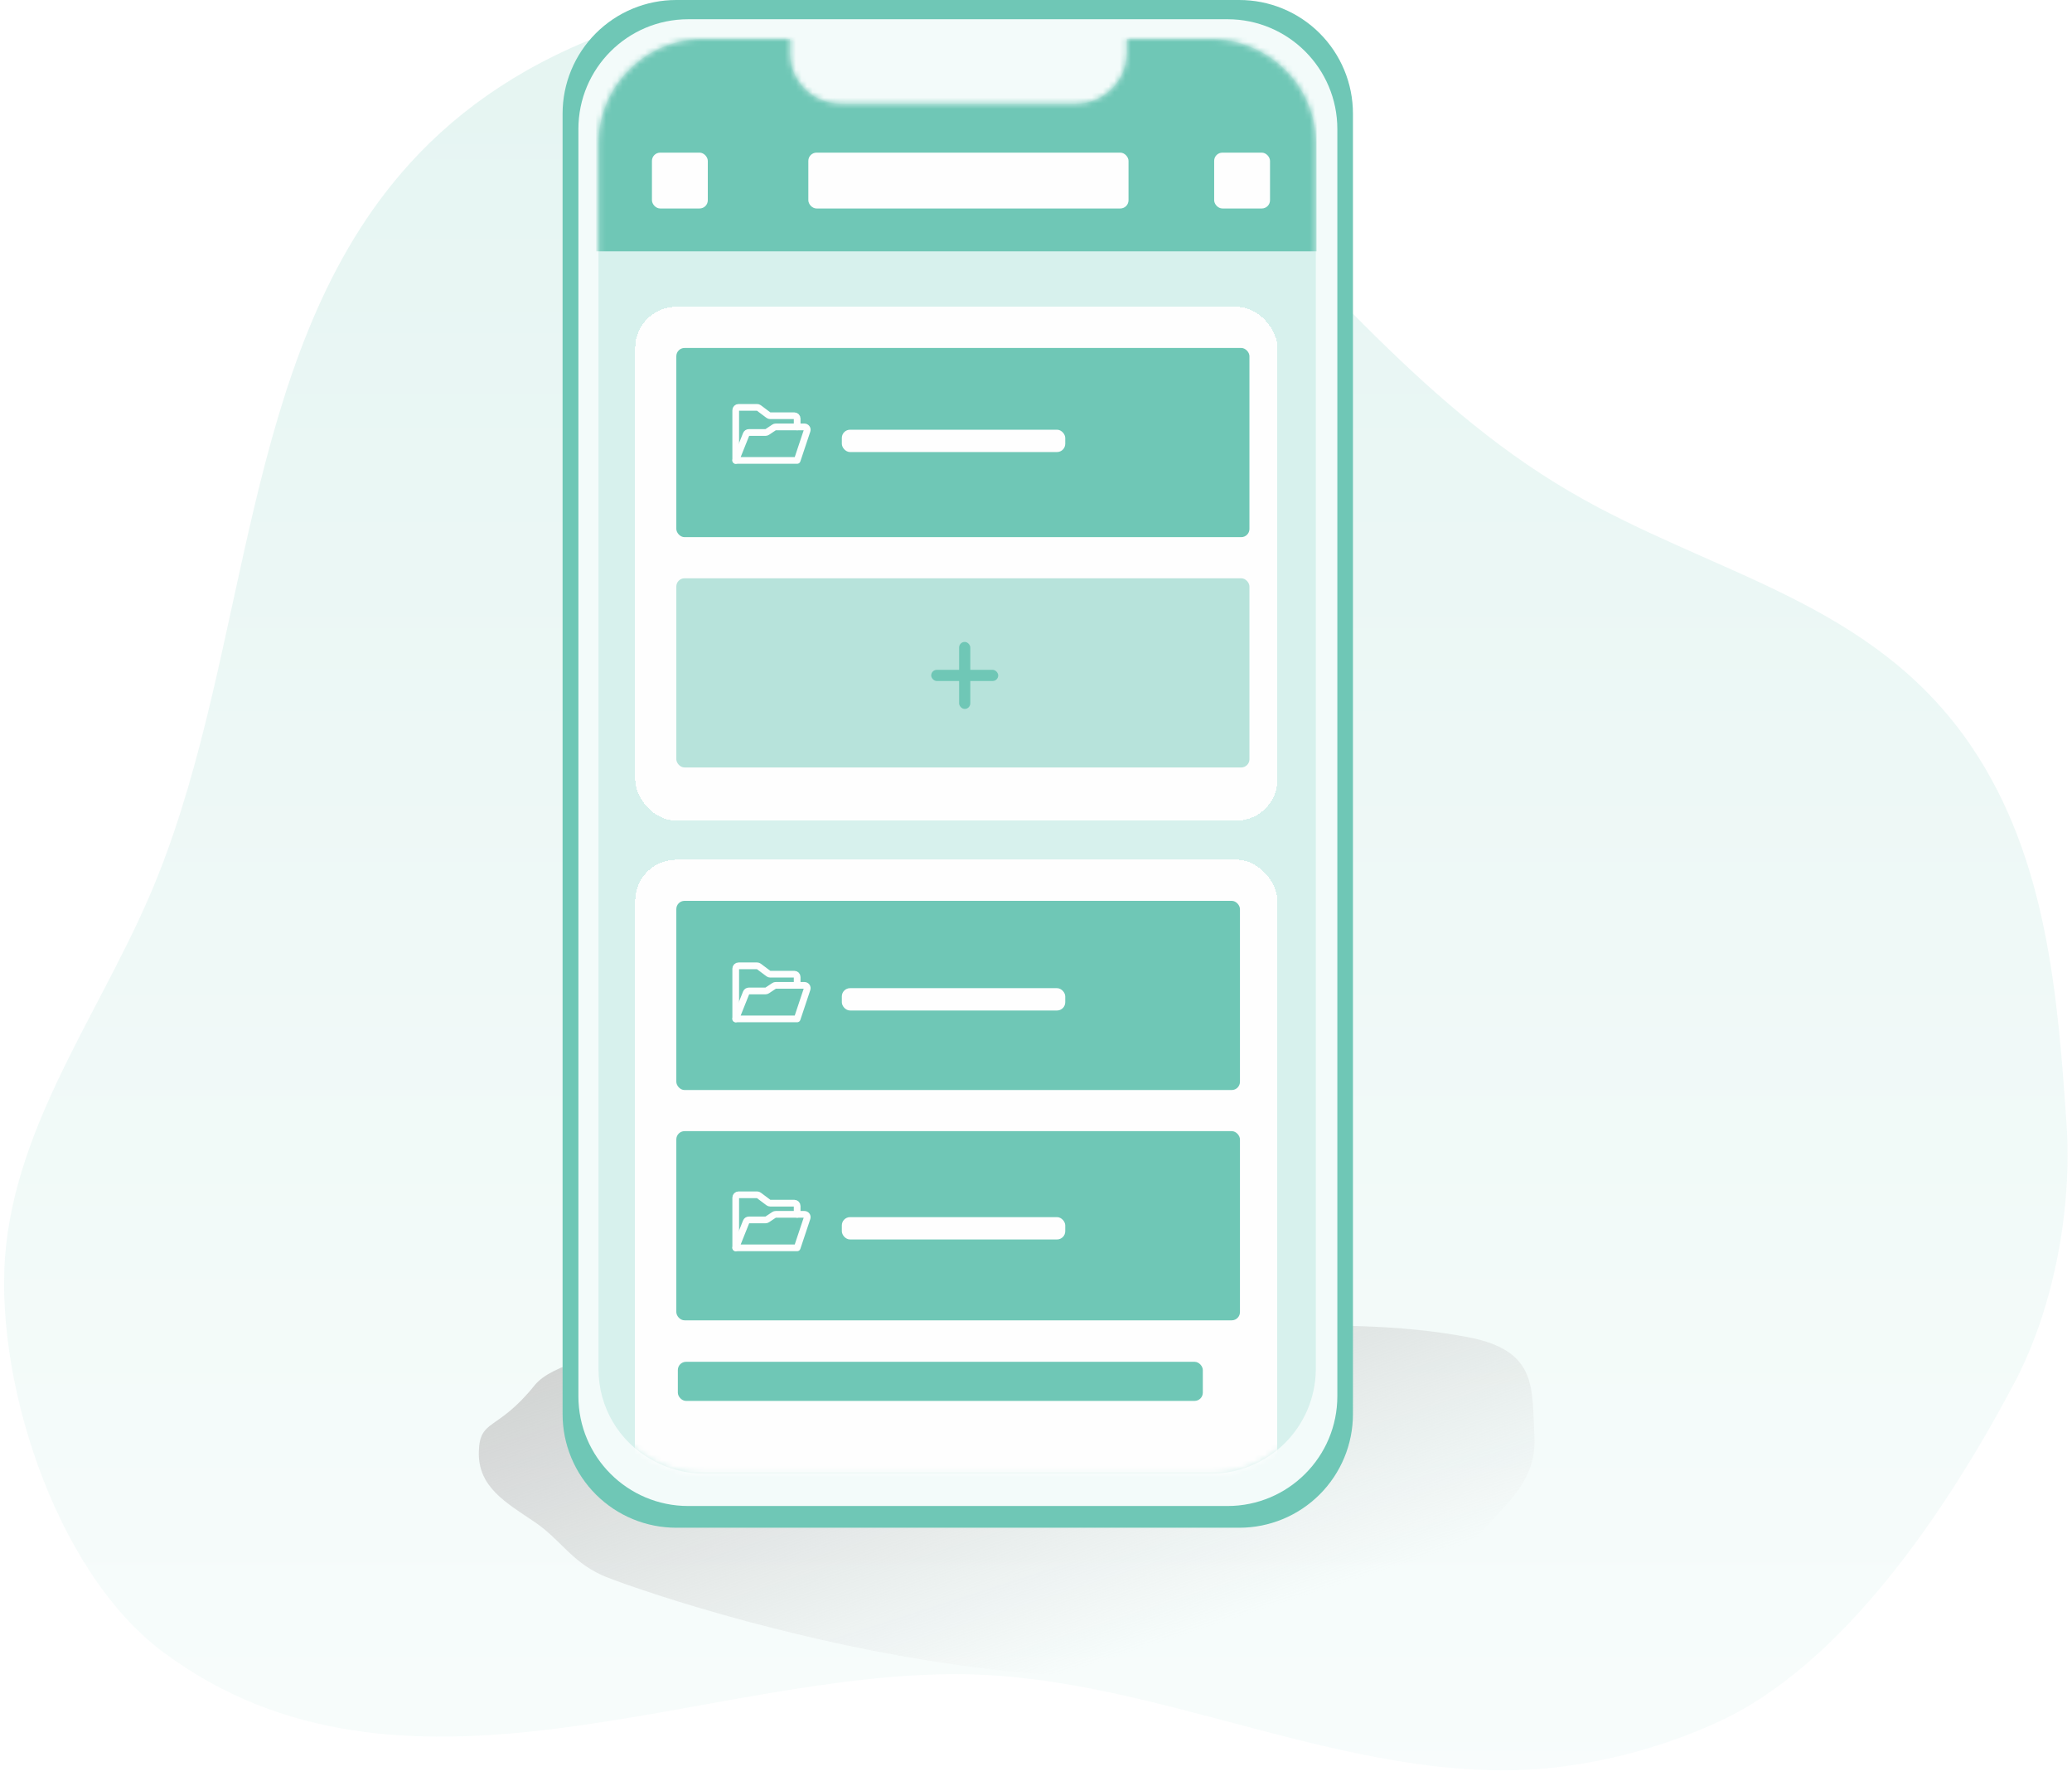 <?xml version="1.0" encoding="UTF-8"?> <svg xmlns="http://www.w3.org/2000/svg" width="371" height="318" viewBox="0 0 371 318" fill="none"><path opacity="0.18" d="M71.766 31.099C43.206 64.481 44.689 115.761 28.211 156.982C19.407 179.08 3.842 199.063 1.125 222.697C-1.53 245.75 9.524 281.192 29.227 295.845C72.118 327.743 125.856 299.184 172.511 299.796C207.541 300.262 241.285 319.499 276.077 316.73C286.759 315.767 297.207 313.03 306.99 308.631C330.008 298.484 348.928 269.865 360.686 247.627C367.79 234.145 371.056 216.402 370.019 201.21C368.443 178.054 366.473 153.736 353.137 133.877C335.404 107.485 306.679 103.047 280.992 87.979C253.252 71.709 234.327 46.074 211.077 25.064C184.167 0.798 141.473 -6.585 108.071 6.159C92.195 12.247 80.559 20.823 71.766 31.099Z" fill="url(#paint0_linear_3959_94858)"></path><path d="M95.736 272.546C100.374 275.687 102.15 279.447 107.736 282.046C113.323 284.645 226.568 324.851 262.945 277.145C268.463 269.908 275.282 266.129 274.736 257.046C274.239 248.792 275.503 241.876 262.945 239.46C250.387 237.044 237.486 237.261 224.7 237.489C224.7 237.489 107.378 233.546 95.736 248.046C88.989 256.449 85.859 253.947 85.737 260.046C85.612 266.296 90.559 269.041 95.736 272.546Z" fill="url(#paint1_linear_3959_94858)"></path><path d="M242.251 20.35V253.226C242.251 258.62 240.108 263.793 236.293 267.607C232.479 271.422 227.306 273.565 221.912 273.565H121.119C118.444 273.571 115.794 273.049 113.321 272.029C110.849 271.01 108.601 269.513 106.708 267.624C104.814 265.734 103.312 263.49 102.287 261.02C101.262 258.549 100.734 255.9 100.734 253.226V20.35C100.733 17.678 101.258 15.032 102.279 12.563C103.301 10.095 104.799 7.851 106.687 5.961C108.576 4.071 110.819 2.572 113.287 1.549C115.756 0.527 118.401 5.0773e-05 121.073 5.11933e-05H221.866C224.542 -0.006 227.192 0.516 229.666 1.536C232.14 2.556 234.388 4.055 236.281 5.945C238.175 7.835 239.677 10.081 240.701 12.553C241.726 15.025 242.252 17.674 242.251 20.35Z" fill="#6FC7B6"></path><path d="M219.791 3.445H123.23C112.369 3.445 103.564 12.25 103.564 23.111V250.009C103.564 260.87 112.369 269.675 123.23 269.675H219.791C230.652 269.675 239.456 260.87 239.456 250.009V23.111C239.456 12.25 230.652 3.445 219.791 3.445Z" fill="#F3FBFA"></path><path d="M235.6 25.575V245.286C235.549 250.267 233.522 255.024 229.965 258.511C226.407 261.997 221.611 263.929 216.63 263.88H126.161C122.856 263.89 119.605 263.041 116.727 261.416C113.841 259.823 111.434 257.487 109.753 254.652C108.073 251.816 107.18 248.583 107.168 245.286V25.575C107.222 20.591 109.253 15.832 112.815 12.346C116.376 8.859 121.177 6.93 126.161 6.981H141.446V9.742C141.485 11.515 142.047 13.238 143.062 14.693C144.077 16.148 145.499 17.271 147.15 17.921C148.258 18.358 149.438 18.582 150.629 18.582H192.653C195.049 18.582 197.35 17.64 199.057 15.958C200.765 14.276 201.742 11.99 201.778 9.593V6.981H216.607C221.473 6.971 226.16 8.814 229.714 12.137C231.566 13.852 233.044 15.931 234.057 18.243C235.07 20.555 235.595 23.051 235.6 25.575Z" fill="#D7F1ED"></path><mask id="mask0_3959_94858" style="mask-type:alpha" maskUnits="userSpaceOnUse" x="107" y="6" width="129" height="258"><path d="M235.6 25.575V245.286C235.549 250.267 233.522 255.024 229.965 258.511C226.407 261.997 221.611 263.929 216.63 263.88H126.161C122.856 263.89 119.605 263.041 116.727 261.416C113.841 259.823 111.434 257.487 109.753 254.652C108.073 251.816 107.18 248.583 107.168 245.286V25.575C107.222 20.591 109.253 15.832 112.815 12.346C116.376 8.859 121.177 6.93 126.161 6.981H141.446V9.742C141.485 11.515 142.047 13.238 143.062 14.693C144.077 16.148 145.499 17.271 147.15 17.921C148.258 18.358 149.438 18.582 150.629 18.582H192.653C195.049 18.582 197.35 17.64 199.057 15.958C200.765 14.276 201.742 11.99 201.778 9.593V6.981H216.607C221.473 6.971 226.16 8.814 229.714 12.137C231.566 13.852 233.044 15.931 234.057 18.243C235.07 20.555 235.595 23.051 235.6 25.575Z" fill="white"></path></mask><g mask="url(#mask0_3959_94858)"><path d="M106.734 12.667C106.734 8.985 109.719 6 113.401 6H229.068C232.75 6 235.734 8.985 235.734 12.667V45H106.734V12.667Z" fill="#6FC7B6"></path><rect x="116.734" y="27.333" width="10" height="10" rx="1.473" fill="#FEFEFE"></rect><rect x="144.734" y="27.333" width="57.333" height="10" rx="1.473" fill="#FEFEFE"></rect><rect x="217.401" y="27.333" width="10" height="10" rx="1.473" fill="#FEFEFE"></rect><g filter="url(#filter0_d_3959_94858)"><rect x="113.734" y="52" width="115" height="92" rx="7.364" fill="#FEFEFE" shape-rendering="crispEdges"></rect><rect x="121.098" y="100.605" width="102.621" height="33.876" rx="1.473" fill="#B7E3DB"></rect><rect x="166.735" y="117" width="12" height="2" rx="1" fill="#6FC7B6"></rect><rect x="171.735" y="112" width="2" height="12" rx="1" fill="#6FC7B6"></rect><rect x="121.098" y="59.364" width="102.621" height="33.876" rx="1.473" fill="#6FC7B6"></rect><rect x="150.735" y="74" width="40" height="4" rx="1.473" fill="#FEFEFE"></rect><path d="M131.735 79.5V70.5C131.735 70.368 131.788 70.24 131.881 70.147C131.975 70.053 132.102 70 132.235 70H135.568C135.677 70 135.782 70.035 135.868 70.1L137.602 71.4C137.688 71.465 137.793 71.5 137.902 71.5H142.235C142.368 71.5 142.495 71.553 142.589 71.647C142.682 71.74 142.735 71.868 142.735 72V73.5" stroke="#FEFEFE" stroke-width="1.2" stroke-linecap="round" stroke-linejoin="round"></path><path d="M131.735 79.5L133.609 74.814C133.646 74.722 133.71 74.642 133.793 74.586C133.876 74.53 133.974 74.5 134.074 74.5H137.084C137.182 74.5 137.279 74.471 137.361 74.416L138.609 73.584C138.691 73.529 138.788 73.5 138.886 73.5H144.041C144.12 73.5 144.199 73.519 144.269 73.555C144.34 73.591 144.401 73.643 144.447 73.708C144.493 73.772 144.524 73.846 144.536 73.925C144.548 74.003 144.541 74.083 144.516 74.158L142.735 79.5H131.735Z" stroke="#FEFEFE" stroke-width="1.2" stroke-linecap="round" stroke-linejoin="round"></path></g><g filter="url(#filter1_d_3959_94858)"><rect x="113.734" y="151" width="115" height="142" rx="7.364" fill="#FEFEFE" shape-rendering="crispEdges"></rect><rect x="121.369" y="240.907" width="94" height="7" rx="1.473" fill="#6FC7B6"></rect><rect x="121.098" y="199.605" width="100.921" height="33.876" rx="1.473" fill="#6FC7B6"></rect><rect x="150.735" y="215" width="40" height="4" rx="1.473" fill="#FEFEFE"></rect><path d="M131.735 220.5V211.5C131.735 211.367 131.788 211.24 131.881 211.146C131.975 211.053 132.102 211 132.235 211H135.568C135.677 211 135.782 211.035 135.868 211.1L137.602 212.4C137.688 212.465 137.793 212.5 137.902 212.5H142.235C142.368 212.5 142.495 212.553 142.589 212.646C142.682 212.74 142.735 212.867 142.735 213V214.5" stroke="#FEFEFE" stroke-width="1.2" stroke-linecap="round" stroke-linejoin="round"></path><path d="M131.735 220.5L133.609 215.814C133.646 215.722 133.71 215.642 133.793 215.586C133.876 215.53 133.974 215.5 134.074 215.5H137.084C137.182 215.5 137.279 215.471 137.361 215.416L138.609 214.584C138.691 214.529 138.788 214.5 138.886 214.5H144.041C144.12 214.5 144.199 214.519 144.269 214.555C144.34 214.591 144.401 214.643 144.447 214.708C144.493 214.772 144.524 214.846 144.536 214.925C144.548 215.003 144.541 215.083 144.516 215.158L142.735 220.5H131.735Z" stroke="#FEFEFE" stroke-width="1.2" stroke-linecap="round" stroke-linejoin="round"></path><rect x="121.098" y="158.365" width="100.921" height="33.876" rx="1.473" fill="#6FC7B6"></rect><rect x="150.735" y="174" width="40" height="4" rx="1.473" fill="#FEFEFE"></rect><path d="M131.735 179.5V170.5C131.735 170.367 131.788 170.24 131.881 170.146C131.975 170.053 132.102 170 132.235 170H135.568C135.677 170 135.782 170.035 135.868 170.1L137.602 171.4C137.688 171.465 137.793 171.5 137.902 171.5H142.235C142.368 171.5 142.495 171.553 142.589 171.646C142.682 171.74 142.735 171.867 142.735 172V173.5" stroke="#FEFEFE" stroke-width="1.2" stroke-linecap="round" stroke-linejoin="round"></path><path d="M131.735 179.5L133.609 174.814C133.646 174.722 133.71 174.642 133.793 174.586C133.876 174.53 133.974 174.5 134.074 174.5H137.084C137.182 174.5 137.279 174.471 137.361 174.416L138.609 173.584C138.691 173.529 138.788 173.5 138.886 173.5H144.041C144.12 173.5 144.199 173.519 144.269 173.555C144.34 173.591 144.401 173.643 144.447 173.708C144.493 173.772 144.524 173.846 144.536 173.925C144.548 174.003 144.541 174.083 144.516 174.158L142.735 179.5H131.735Z" stroke="#FEFEFE" stroke-width="1.2" stroke-linecap="round" stroke-linejoin="round"></path></g></g><path d="M240.317 174.01C238.826 174.817 237.469 175.849 236.293 177.069C236.056 177.282 235.881 177.554 235.785 177.857C235.738 178.093 235.738 178.336 235.785 178.573C236.02 179.734 236.421 180.855 236.977 181.901C237.094 182.142 237.248 182.362 237.434 182.555C239.186 184.152 239.591 181.248 239.715 180.304C240.012 178.21 240.213 176.111 240.317 174.01Z" fill="url(#paint2_linear_3959_94858)"></path><defs><filter id="filter0_d_3959_94858" x="107.843" y="49.054" width="126.783" height="103.783" filterUnits="userSpaceOnUse" color-interpolation-filters="sRGB"><feFlood flood-opacity="0" result="BackgroundImageFix"></feFlood><feColorMatrix in="SourceAlpha" type="matrix" values="0 0 0 0 0 0 0 0 0 0 0 0 0 0 0 0 0 0 127 0" result="hardAlpha"></feColorMatrix><feOffset dy="2.946"></feOffset><feGaussianBlur stdDeviation="2.946"></feGaussianBlur><feComposite in2="hardAlpha" operator="out"></feComposite><feColorMatrix type="matrix" values="0 0 0 0 0 0 0 0 0 0 0 0 0 0 0 0 0 0 0.15 0"></feColorMatrix><feBlend mode="normal" in2="BackgroundImageFix" result="effect1_dropShadow_3959_94858"></feBlend><feBlend mode="normal" in="SourceGraphic" in2="effect1_dropShadow_3959_94858" result="shape"></feBlend></filter><filter id="filter1_d_3959_94858" x="107.843" y="148.054" width="126.783" height="153.783" filterUnits="userSpaceOnUse" color-interpolation-filters="sRGB"><feFlood flood-opacity="0" result="BackgroundImageFix"></feFlood><feColorMatrix in="SourceAlpha" type="matrix" values="0 0 0 0 0 0 0 0 0 0 0 0 0 0 0 0 0 0 127 0" result="hardAlpha"></feColorMatrix><feOffset dy="2.946"></feOffset><feGaussianBlur stdDeviation="2.946"></feGaussianBlur><feComposite in2="hardAlpha" operator="out"></feComposite><feColorMatrix type="matrix" values="0 0 0 0 0 0 0 0 0 0 0 0 0 0 0 0 0 0 0.15 0"></feColorMatrix><feBlend mode="normal" in2="BackgroundImageFix" result="effect1_dropShadow_3959_94858"></feBlend><feBlend mode="normal" in="SourceGraphic" in2="effect1_dropShadow_3959_94858" result="shape"></feBlend></filter><linearGradient id="paint0_linear_3959_94858" x1="185.471" y1="0" x2="185.471" y2="317.002" gradientUnits="userSpaceOnUse"><stop stop-color="#6FC7B6"></stop><stop offset="1" stop-color="#D7F1ED"></stop></linearGradient><linearGradient id="paint1_linear_3959_94858" x1="157.736" y1="192.046" x2="192.253" y2="299.168" gradientUnits="userSpaceOnUse"><stop stop-color="#C4C4C4"></stop><stop offset="1" stop-color="#C4C4C4" stop-opacity="0"></stop></linearGradient><linearGradient id="paint2_linear_3959_94858" x1="1400.94" y1="2030.83" x2="1302.33" y2="2039.27" gradientUnits="userSpaceOnUse"><stop offset="0.01"></stop><stop offset="0.13" stop-opacity="0.69"></stop><stop offset="0.25" stop-opacity="0.32"></stop><stop offset="1" stop-opacity="0"></stop></linearGradient></defs></svg> 